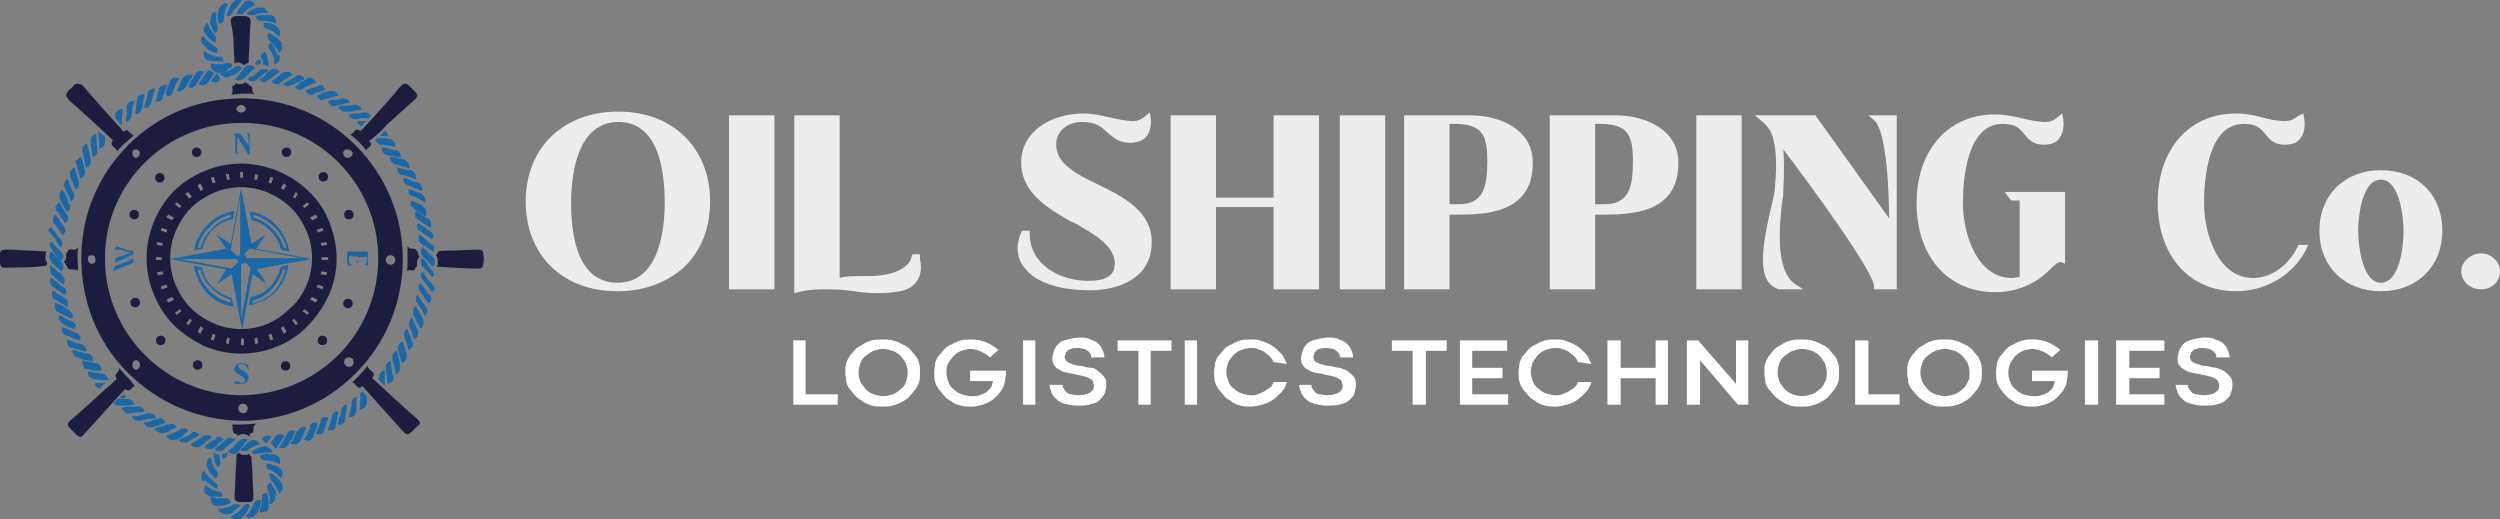 <?xml version="1.0" encoding="UTF-8"?>
<svg id="Layer_2" data-name="Layer 2" xmlns="http://www.w3.org/2000/svg" viewBox="0 0 264.4 54.9">
  <rect x="0" y="0" width="264.4" height="54.9" fill="#808080" stroke="none"/>
  <defs>
    <style>
      .cls-1 {
        fill-rule: evenodd;
      }

      .cls-1, .cls-2, .cls-3, .cls-4, .cls-5 {
        stroke-width: 0px;
      }

      .cls-1, .cls-3 {
        fill: #1a67a8;
      }

      .cls-2 {
        fill: #1c1c3f;
      }

      .cls-4 {
        fill: #fff;
      }

      .cls-5 {
        fill: #ededed;
      }
    </style>
  </defs>
  <g id="Layer_1-2" data-name="Layer 1-2">
    <g>
      <g>
        <circle class="cls-2" cx="34.1" cy="36" r=".5"/>
        <circle class="cls-2" cx="16.9" cy="18.8" r=".5"/>
        <circle class="cls-2" cx="30.2" cy="38.7" r=".5"/>
        <circle class="cls-2" cx="20.8" cy="16.1" r=".5"/>
        <circle class="cls-2" cx="36.8" cy="32.1" r=".5"/>
        <circle class="cls-2" cx="14.2" cy="22.7" r=".5"/>
        <circle class="cls-2" cx="34.2" cy="18.7" r=".5"/>
        <circle class="cls-2" cx="17" cy="36" r=".5"/>
        <circle class="cls-2" cx="30.3" cy="16.1" r=".5"/>
        <circle class="cls-2" cx="20.9" cy="38.6" r=".5"/>
        <circle class="cls-2" cx="36.9" cy="22.7" r=".5"/>
        <circle class="cls-2" cx="14.3" cy="32" r=".5"/>
      </g>
      <g>
        <g>
          <path class="cls-3" d="M22.5,30.4c-.6-.6-1-1.3-1.1-2.1l-.9-.2c.2,1.1.7,2.1,1.4,2.9.8.8,1.7,1.3,2.8,1.4l-.2-.9c-.7-.2-1.4-.6-2-1.1h0ZM22.2,30.8c-.6-.6-1.1-1.4-1.3-2.3h.3c.2.8.6,1.5,1.2,2,.6.6,1.3,1,2,1.2v.3c-.8-.2-1.6-.6-2.2-1.2h0Z"/>
          <path class="cls-3" d="M28.6,24.4c.5.5,1,1.3,1.1,2l.9.2c-.2-1.1-.7-2.1-1.4-2.8-.8-.8-1.7-1.3-2.8-1.4l.2.9c.7.1,1.4.5,2,1.1h0ZM29,24c.6.6,1.1,1.4,1.3,2.2h-.3c-.2-.8-.6-1.4-1.2-2s-1.3-1-2-1.2v-.3c.7.2,1.5.6,2.2,1.3h0Z"/>
          <path class="cls-3" d="M20.5,26.5l.9-.2c.2-.8.6-1.5,1.1-2,.6-.6,1.3-1,2.1-1.1l.2-.9c-1.1.2-2.1.7-2.8,1.4-.8.8-1.3,1.8-1.5,2.8h0ZM24.4,22.7v.3c-.8.2-1.5.6-2,1.2-.5.5-1,1.2-1.2,2h-.3c.2-.8.6-1.6,1.3-2.2.6-.7,1.4-1.1,2.2-1.3h0Z"/>
          <path class="cls-3" d="M29.7,28.2c-.2.8-.6,1.5-1.1,2.1-.6.6-1.3,1-2.1,1.1l-.2.9c1.1-.2,2.1-.7,2.8-1.4s1.3-1.8,1.4-2.9l-.8.2h0ZM29,30.8c-.6.6-1.4,1.1-2.3,1.3v-.3c.8-.2,1.5-.6,2-1.2.6-.6,1-1.3,1.2-2.1h.3c-.2.8-.6,1.6-1.2,2.3h0Z"/>
        </g>
        <g>
          <path class="cls-1" d="M33,27.4l-5.9-1.1,1-1.5-1.5,1-1.1-5.9-1.1,5.9-1.5-1,1,1.5-5.9,1.1,5.9,1.1-.9,1.5,1.5-1,1.1,5.9,1.1-5.9,1.5,1-1-1.5c-.1-.1,5.8-1.1,5.8-1.1ZM26.5,28.3l-1,5.5v-6.4l-1,1-5.5-1h6.4l-1-1,1-5.5v6.4l1-1,5.5,1h-6.4l1,1Z"/>
          <circle class="cls-3" cx="25.6" cy="27.4" r=".5"/>
        </g>
      </g>
      <path class="cls-2" d="M25.8,10.4h-.2c-4.5,0-8.8,1.7-12,4.9-3.2,3.2-5,7.4-5,12s1.7,8.9,4.9,12.1c3.2,3.2,7.4,5,11.9,5.1h.2c4.6,0,8.8-1.8,12-5s5-7.5,5-12.1c0-9.3-7.5-16.9-16.8-17h0ZM36.8,15.8c.2,0,.5.2.5.4s-.2.5-.5.5-.5-.2-.5-.5.2-.4.5-.4ZM25.5,11.1c.2,0,.5.2.5.4s-.2.4-.5.4-.5-.2-.5-.4.3-.4.5-.4ZM14.4,15.8c.2,0,.4.2.4.4s-.2.5-.4.5-.4-.2-.4-.5.1-.4.4-.4ZM9.7,27.9c-.2,0-.4-.2-.4-.5s.1-.4.4-.4.4.2.4.5-.2.4-.4.4ZM14.4,39.1c-.2,0-.4-.2-.4-.5s.2-.5.4-.5.4.2.4.5-.2.5-.4.5ZM25.7,43.7c-.2,0-.5-.2-.5-.5s.2-.5.5-.5.5.2.5.5-.2.5-.5.5ZM36.9,38.8c-.2,0-.5-.2-.5-.5s.2-.5.5-.5.5.2.5.5-.2.5-.5.5ZM40,27.3c0,8.1-6.5,14.5-14.6,14.5-7.9-.1-14.3-6.5-14.3-14.5s6.6-14.4,14.6-14.3c8.1,0,14.3,6.6,14.3,14.3h0ZM41.3,28c-.2,0-.5-.2-.5-.5s.2-.5.5-.5.5.2.5.5-.2.5-.5.5Z"/>
      <path class="cls-2" d="M34.8,23.4c-.5-1.2-1.2-2.3-2.2-3.2-.9-.9-2-1.6-3.2-2.1s-2.5-.8-3.9-.8-2.7.3-3.9.8c-1.2.5-2.3,1.2-3.2,2.1s-1.6,2-2.1,3.2-.8,2.5-.8,3.9.3,2.7.8,3.9,1.2,2.3,2.1,3.2,2,1.6,3.2,2.2c1.2.5,2.5.8,3.9.8s2.7-.3,3.9-.8c1.2-.5,2.3-1.2,3.2-2.2.9-.9,1.6-2,2.2-3.2.5-1.2.8-2.5.8-3.9s-.3-2.6-.8-3.9ZM34.6,25.9l-.6.1-.1-.3.6-.1.1.3ZM34.2,24.4l-.6.2-.1-.3.6-.2.1.3ZM33.4,22.7l.2.3-.6.3-.2-.3.6-.3ZM32.5,21.4l.2.2-.5.4-.2-.2.5-.4ZM31.3,20.3l.2.2-.3.5-.2-.2.3-.5ZM30,19.4l.3.2-.3.5-.3-.2.3-.5ZM28.6,18.7l.3.1-.2.6-.3-.1.2-.6ZM27,18.4l.3.1-.1.5h-.3l.1-.6ZM25.4,18.2h.3v.6h-.3v-.6ZM24.2,18.4l.1.6h-.3l-.1-.6h.3ZM22.6,18.7l.2.6-.3.1-.2-.6.3-.1ZM21.2,19.4l.3.6-.3.2-.3-.6.3-.2ZM19.9,20.3l.4.5-.3.2-.4-.5.3-.2ZM18.7,21.4l.5.4-.2.2-.5-.4.2-.2ZM17.8,22.7l.6.3-.2.3-.6-.3.2-.3ZM17.1,24.1l.6.2-.1.3-.6-.2.1-.3ZM16.6,25.6l.6.1v.3l-.6-.1v-.3ZM16.5,27.2h.6v.3h-.6v-.3ZM16.6,28.8l.6-.1.1.3-.6.1-.1-.3ZM17,30.3l.6-.2.1.3-.6.2-.1-.3ZM17.8,32l-.2-.3.6-.3.2.3-.6.3ZM18.7,33.3l-.2-.2.5-.4.2.2-.5.4ZM19.9,34.4l-.2-.2.4-.5.2.2-.4.5ZM21.2,35.3l-.3-.2.3-.6.3.2-.3.6ZM22.6,36l-.3-.1.2-.6.3.1-.2.6ZM24.2,36.4l-.3-.1.1-.6.3.1-.1.6ZM25.8,36.5h-.3v-.7h.3v.7ZM27,36.4l-.1-.6.3-.1.1.6-.3.1ZM28.6,36l-.2-.6.3-.1.2.6-.3.1ZM30,35.3l-.3-.6.3-.2.3.6-.3.2ZM28.4,34.2c-.9.4-1.9.6-2.9.6s-2-.2-2.9-.6c-.9-.4-1.7-.9-2.4-1.6s-1.2-1.5-1.6-2.4-.6-1.9-.6-2.9.2-2,.6-2.9.9-1.7,1.6-2.4,1.5-1.2,2.4-1.6,1.9-.6,2.9-.6,2,.2,2.9.6,1.7.9,2.4,1.6,1.2,1.5,1.6,2.4c.4.9.6,1.9.6,2.9s-.2,2-.6,2.9c-.4.9-.9,1.7-1.6,2.3-.7.7-1.5,1.3-2.4,1.7ZM31.3,34.4l-.4-.5.2-.2.4.5-.2.2ZM32.5,33.3l-.5-.4.2-.2.5.4-.2.2ZM33.4,32l-.6-.3.2-.3.6.3-.2.3ZM34.1,30.6l-.6-.2.1-.3.6.2-.1.3ZM34.5,29.1l-.6-.1.1-.3.6.1-.1.3ZM34.7,27.5h-.7v-.3h.7v.3Z"/>
      <g>
        <path class="cls-3" d="M25,16.2s-.1,0-.1-.1c-.1-.2,0-.6,0-.9v-.2c0-.4,0-.6-.1-.8q0-.1-.1-.1h.7l.9,1.3c0-1-.1-1.2-.2-1.3h.3v2.2h-.2c0-.2-.8-1.3-1.1-1.8v.7c0,.3-.1.9.1,1.1h.1-.3v-.1h0Z"/>
        <path class="cls-3" d="M12.2,28.1l1.7-.6c-.2,0-.4-.1-.6-.2l-1.1.5v-.5l1.7-.6c-.1,0-.3,0-.5-.1h-.1c-.2-.1-.5-.2-.8-.2-.1,0-.2,0-.3.1h0v-.3s.1-.1.2-.1.3.1.4.1h0c.1,0,.2.1.3.1.2.1.4.2.6.2h.4v.4l-.9.4c.1,0,.2.1.3.1h.6v.4l-2.2.9.3-.6h0Z"/>
        <path class="cls-3" d="M24.8,40.6v-.2s.1-.1.2-.1.2.1.3.1.1.1.3.1.3-.1.3-.3-.2-.4-.5-.5h0c-.3-.2-.6-.3-.6-.7s.4-.6.7-.6h0c.5,0,.7.2.7.2.1.2.1.4.1.5h-.1c0-.4-.4-.6-.7-.6h0c-.2,0-.3.1-.3.2,0,.2.2.4.5.5h0c.3.2.6.4.6.7,0,.2-.1.3-.2.5-.1.1-.3.2-.5.2h-.6s-.1,0-.2,0h0Z"/>
        <path class="cls-3" d="M37,28.1c-.1,0-.2,0-.2-.1s-.1-.2-.1-.4v-1h2.2v1.4l-.3.1v-.1h0s.2-.1.2-.6v-.2h-1v.2c0,.3.1.4.1.4h-.2v-.1h0s.1-.1.1-.4v-.2h-.9v.3c0,.4.1.5.2.5h0v.1h0c0,.1-.1.1-.1.1h0Z"/>
      </g>
      <g>
        <g>
          <polygon class="cls-4" points="83.9 36 85.2 36 85.2 41.7 88.6 41.7 88.6 42.8 83.9 42.8 83.9 36"/>
          <path class="cls-4" d="M97.2,38.4c-.1-.3-.2-.6-.4-.8s-.4-.5-.6-.7-.5-.4-.8-.5c-.3-.2-.6-.3-1-.4-.3-.1-.7-.1-1.1-.1s-.7,0-1.1.1c-.3.1-.7.2-.9.4-.3.2-.6.3-.8.5-.2.2-.4.5-.6.7-.2.3-.3.5-.4.8s-.1.6-.1,1,.1.7.1,1c.1.3.2.6.4.8s.4.5.6.7.5.4.8.6c.3.2.6.3.9.4.3.1.7.1,1.1.1s.7,0,1.1-.1c.3-.1.7-.2,1-.4s.6-.3.8-.6c.2-.2.4-.5.6-.7.2-.3.3-.5.4-.8s.1-.6.1-1,0-.7-.1-1ZM95.8,40.4c-.1.3-.3.6-.6.8-.2.2-.5.4-.8.5s-.7.2-1,.2-.7-.1-1-.2c-.3-.1-.6-.3-.8-.5s-.4-.5-.6-.8c-.1-.3-.2-.6-.2-1s.1-.7.2-1,.3-.6.6-.8.5-.4.8-.5.7-.2,1-.2.7.1,1,.2c.3.1.6.3.8.5s.4.5.6.8c.1.3.2.6.2,1s-.1.7-.2,1Z"/>
          <path class="cls-4" d="M102.6,39.2h3.8c0,.5-.1,1.1-.2,1.5-.2.5-.4.8-.8,1.2s-.7.6-1.2.8-1,.3-1.5.3c-.4,0-.7,0-1.1-.1-.3-.1-.7-.2-.9-.4-.3-.2-.6-.3-.8-.6-.2-.2-.4-.5-.6-.7-.2-.3-.3-.5-.4-.8s-.1-.6-.1-1,.1-.7.1-1c.1-.3.2-.6.4-.8s.4-.5.6-.7.5-.4.8-.5c.3-.2.6-.3.9-.4.3-.1.7-.1,1.1-.1.6,0,1.1.1,1.6.3s.9.5,1.3.8l-.9.8c-.1-.1-.2-.2-.4-.3-.1-.1-.3-.2-.5-.3s-.3-.1-.5-.2c-.2,0-.4-.1-.6-.1-.4,0-.7.1-1,.2-.3.1-.6.3-.8.5s-.4.5-.6.8-.2.6-.2,1,.1.7.2,1,.3.6.6.8c.2.2.5.4.8.5s.7.2,1,.2.7,0,.9-.1c.3-.1.5-.2.7-.3.2-.2.3-.3.5-.5.1-.2.2-.5.2-.7h-2.4v-1.1h0Z"/>
          <rect class="cls-4" x="108.2" y="36" width="1.3" height="6.8"/>
          <path class="cls-4" d="M112.4,40.7c0,.2,0,.3.1.4s.2.3.3.4c.1.1.3.2.5.2s.4.1.7.1c.6,0,1-.1,1.3-.3s.4-.4.4-.7c0-.2-.1-.3-.1-.5-.1-.1-.2-.2-.4-.3-.2-.1-.4-.2-.6-.2-.2-.1-.5-.1-.8-.2-.2,0-.3-.1-.5-.1s-.4-.1-.6-.1c-.2-.1-.4-.1-.5-.2-.2-.1-.3-.2-.5-.3-.1-.1-.2-.3-.3-.4-.1-.2-.1-.4-.1-.6,0-.3.1-.6.2-.9.1-.3.3-.5.5-.7s.5-.3.9-.4c.4-.1.8-.2,1.3-.2.4,0,.8,0,1.1.2.3.1.6.2.8.4s.4.4.5.7c.1.2.2.5.2.8h-1.4c0-.1,0-.3-.1-.4-.1-.1-.1-.2-.3-.3-.1-.1-.3-.2-.4-.2s-.4-.1-.6-.1c-.3,0-.5,0-.7.1-.2,0-.3.1-.4.2-.1.1-.2.2-.2.3s-.1.2-.1.3c0,.2.1.3.1.4.1.1.2.2.4.3.2.1.3.1.6.2s.5.1.7.1c.3.1.7.2,1,.2s.6.2.8.4c.2.2.4.3.6.6.2.2.2.5.2.9,0,.3-.1.6-.2.9-.2.3-.4.5-.6.7s-.6.3-1,.4c-.4.1-.8.1-1.3.1s-.9-.1-1.3-.2c-.4-.1-.7-.3-.9-.5-.2-.2-.4-.4-.5-.7s-.2-.5-.2-.8h1.4Z"/>
          <polygon class="cls-4" points="120.4 37.1 118.2 37.1 118.2 36 123.9 36 123.9 37.1 121.7 37.1 121.7 42.8 120.4 42.8 120.4 37.1"/>
          <rect class="cls-4" x="125.3" y="36" width="1.3" height="6.8"/>
          <path class="cls-4" d="M134.7,38.3c-.1-.2-.2-.4-.4-.6s-.4-.3-.6-.5c-.2-.1-.4-.2-.7-.3-.2-.1-.5-.1-.7-.1-.4,0-.7.1-1,.2-.3.1-.6.3-.8.5s-.4.5-.6.8c-.1.3-.2.6-.2,1s.1.7.2,1,.3.6.6.8c.2.2.5.4.8.5s.7.2,1,.2c.2,0,.5,0,.7-.1s.5-.2.7-.3.4-.3.6-.4.3-.4.4-.6h1.4c-.1.4-.3.8-.6,1.1s-.6.6-.9.8-.7.4-1.1.5-.8.2-1.2.2-.7,0-1.1-.1c-.3-.1-.7-.2-.9-.4s-.6-.3-.8-.6c-.2-.2-.4-.5-.6-.7-.2-.3-.3-.5-.4-.8-.1-.3-.1-.6-.1-1s.1-.7.1-1c.1-.3.2-.6.4-.8s.4-.5.6-.7c.2-.2.5-.4.8-.5.3-.2.6-.3.9-.4.3-.1.7-.1,1.1-.1s.8,0,1.2.2c.4.1.8.3,1.1.5s.6.5.9.8c.3.3.4.7.6,1.1l-1.4-.2h0Z"/>
          <path class="cls-4" d="M138.7,40.7c0,.2,0,.3.1.4s.2.3.3.4c.1.1.3.2.5.2s.4.1.7.1c.6,0,1-.1,1.3-.3s.4-.4.4-.7c0-.2-.1-.3-.1-.5-.1-.1-.2-.2-.4-.3s-.4-.2-.6-.2c-.2-.1-.5-.1-.8-.2-.2,0-.3-.1-.5-.1s-.4-.1-.6-.1c-.2-.1-.4-.1-.5-.2-.2-.1-.3-.2-.5-.3-.1-.1-.2-.3-.3-.4-.1-.2-.1-.4-.1-.6,0-.3.1-.6.2-.9.1-.3.3-.5.5-.7s.5-.3.9-.4c.4-.1.8-.2,1.3-.2.4,0,.8,0,1.1.2.3.1.6.2.8.4s.4.4.5.7c.1.2.2.5.2.8h-1.4c0-.1,0-.3-.1-.4-.1-.1-.1-.2-.3-.3-.1-.1-.3-.2-.4-.2s-.4-.1-.6-.1c-.3,0-.5,0-.7.1-.2,0-.3.1-.4.2-.1.1-.2.2-.2.3s-.1.2-.1.3c0,.2.1.3.1.4s.2.2.4.3.4.1.6.2.5.1.7.1c.4.1.7.2,1,.2.3.1.6.2.9.4.2.2.4.3.6.6s.2.5.2.9c0,.3-.1.6-.2.9-.1.3-.4.5-.6.7s-.6.3-1,.4c-.4.1-.8.1-1.3.1s-.9-.1-1.3-.2-.7-.3-.9-.5-.4-.4-.5-.7-.2-.5-.2-.8h1.3Z"/>
          <polygon class="cls-4" points="149.4 37.1 147.2 37.1 147.2 36 153 36 153 37.1 150.8 37.1 150.8 42.8 149.4 42.8 149.4 37.1"/>
          <polygon class="cls-4" points="154.4 36 159.4 36 159.4 37.1 155.7 37.1 155.7 38.9 158.9 38.9 158.9 40 155.7 40 155.7 41.7 159.5 41.7 159.5 42.8 154.4 42.8 154.4 36"/>
          <path class="cls-4" d="M166.9,38.3c-.1-.2-.2-.4-.4-.6s-.4-.3-.6-.5c-.2-.1-.4-.2-.7-.3-.2-.1-.5-.1-.7-.1-.4,0-.7.1-1,.2-.3.1-.6.3-.8.5s-.4.5-.6.8c-.1.3-.2.6-.2,1s.1.7.2,1,.3.6.6.8c.2.2.5.4.8.5s.7.2,1,.2c.2,0,.5,0,.7-.1s.5-.2.7-.3.4-.3.6-.4c.2-.2.3-.4.4-.6h1.4c-.1.4-.3.8-.6,1.1s-.6.6-.9.8-.7.4-1.1.5-.8.2-1.2.2-.7,0-1.1-.1c-.3-.1-.7-.2-.9-.4s-.6-.3-.8-.6c-.2-.2-.4-.5-.6-.7-.2-.3-.3-.5-.4-.8-.1-.3-.1-.6-.1-1s.1-.7.1-1c.1-.3.2-.6.4-.8s.4-.5.6-.7c.2-.2.5-.4.8-.5.3-.2.6-.3.9-.4.3-.1.7-.1,1.1-.1s.8,0,1.2.2c.4.1.8.3,1.1.5s.6.5.9.8c.3.3.4.7.6,1.1l-1.4-.2h0Z"/>
          <polygon class="cls-4" points="170 36 171.4 36 171.4 38.9 175.1 38.9 175.1 36 176.4 36 176.4 42.8 175.1 42.8 175.1 40 171.4 40 171.4 42.8 170 42.8 170 36"/>
          <polygon class="cls-4" points="184.9 42.8 183.8 42.8 179.8 38.1 179.8 42.8 178.4 42.8 178.4 36 179.6 36 183.6 40.6 183.6 36 184.9 36 184.9 42.8"/>
          <path class="cls-4" d="M194.4,38.4c-.1-.3-.2-.6-.4-.8s-.4-.5-.6-.7c-.2-.2-.5-.4-.8-.5-.3-.2-.6-.3-1-.4-.3-.1-.7-.1-1.1-.1s-.7,0-1.1.1c-.3.1-.7.2-.9.4-.3.2-.6.3-.8.5s-.4.5-.6.7c-.2.3-.3.5-.4.8-.1.3-.1.6-.1,1s.1.7.1,1c.1.3.2.6.4.8s.4.5.6.7c.2.2.5.4.8.6s.6.3.9.4c.3.1.7.1,1.1.1s.7,0,1.1-.1c.3-.1.7-.2,1-.4s.6-.3.8-.6c.2-.2.4-.5.6-.7.2-.3.3-.5.4-.8.1-.3.1-.6.1-1s0-.7-.1-1ZM193,40.4c-.1.3-.3.6-.6.8-.2.2-.5.4-.8.5s-.7.2-1,.2-.7-.1-1-.2c-.3-.1-.6-.3-.8-.5s-.4-.5-.6-.8c-.1-.3-.2-.6-.2-1s.1-.7.2-1,.3-.6.6-.8.5-.4.8-.5.7-.2,1-.2.7.1,1,.2c.3.1.6.3.8.5s.4.5.6.8c.1.3.2.6.2,1s0,.7-.2,1Z"/>
          <polygon class="cls-4" points="196.2 36 197.6 36 197.6 41.7 200.9 41.7 200.9 42.8 196.2 42.8 196.2 36"/>
          <path class="cls-4" d="M209.5,38.4c-.1-.3-.2-.6-.4-.8s-.4-.5-.6-.7c-.2-.2-.5-.4-.8-.5-.3-.2-.6-.3-1-.4-.3-.1-.7-.1-1.1-.1s-.7,0-1.1.1c-.3.1-.7.2-.9.4-.3.2-.6.3-.8.5s-.4.5-.6.7c-.2.3-.3.5-.4.8-.1.3-.1.6-.1,1s.1.7.1,1c.1.3.2.6.4.8s.4.5.6.7c.2.2.5.4.8.6.3.2.6.3.9.4.3.1.7.1,1.1.1s.7,0,1.1-.1c.3-.1.7-.2,1-.4s.6-.3.8-.6c.2-.2.4-.5.6-.7.2-.3.3-.5.4-.8.1-.3.1-.6.1-1s0-.7-.1-1ZM208.1,40.4c-.1.3-.3.6-.6.8-.2.2-.5.4-.8.5s-.7.2-1,.2-.7-.1-1-.2c-.3-.1-.6-.3-.8-.5s-.4-.5-.6-.8c-.1-.3-.2-.6-.2-1s.1-.7.2-1,.3-.6.6-.8.5-.4.8-.5.7-.2,1-.2.7.1,1,.2c.3.1.6.3.8.5s.4.5.6.8c.1.3.2.6.2,1s0,.7-.2,1Z"/>
          <path class="cls-4" d="M214.9,39.2h3.8c0,.5-.1,1.1-.2,1.5-.2.5-.4.8-.8,1.2s-.7.6-1.2.8-1,.3-1.5.3c-.4,0-.7,0-1.1-.1-.3-.1-.7-.2-.9-.4s-.6-.3-.8-.6c-.2-.2-.4-.5-.6-.7-.2-.3-.3-.5-.4-.8-.1-.3-.1-.6-.1-1s.1-.7.1-1c.1-.3.2-.6.4-.8s.4-.5.6-.7c.2-.2.5-.4.8-.5.3-.2.6-.3.9-.4.3-.1.7-.1,1.1-.1.6,0,1.1.1,1.6.3s.9.5,1.3.8l-.9.8c-.1-.1-.2-.2-.4-.3-.1-.1-.3-.2-.5-.3s-.4-.1-.5-.2c-.2,0-.4-.1-.6-.1-.4,0-.7.1-1,.2s-.6.3-.8.5-.4.5-.6.8c-.1.3-.2.6-.2,1s.1.7.2,1,.3.6.6.8c.2.2.5.4.8.5s.7.2,1,.2.7,0,.9-.1c.3-.1.5-.2.7-.3.2-.2.4-.3.5-.5s.2-.5.2-.7h-2.4v-1.1h0Z"/>
          <rect class="cls-4" x="220.5" y="36" width="1.4" height="6.8"/>
          <polygon class="cls-4" points="223.8 36 228.9 36 228.9 37.1 225.2 37.1 225.2 38.9 228.4 38.9 228.4 40 225.2 40 225.2 41.7 228.9 41.7 228.9 42.8 223.8 42.8 223.8 36"/>
          <path class="cls-4" d="M231.4,40.7c0,.2,0,.3.1.4s.2.3.3.4c.1.1.3.2.5.2s.4.1.7.1c.6,0,1-.1,1.3-.3s.4-.4.4-.7c0-.2-.1-.3-.1-.5-.1-.1-.2-.2-.4-.3s-.4-.2-.6-.2c-.2-.1-.5-.1-.8-.2-.2,0-.3-.1-.5-.1s-.4-.1-.6-.1c-.2-.1-.4-.1-.5-.2-.2-.1-.3-.2-.5-.3-.1-.1-.2-.3-.3-.4-.1-.2-.1-.4-.1-.6,0-.3.1-.6.2-.9.1-.3.3-.5.5-.7s.5-.3.9-.4c.4-.1.8-.2,1.3-.2.4,0,.8,0,1.1.2.3.1.6.2.8.4s.4.4.5.7c.1.2.2.5.2.8h-1.4c0-.1,0-.3-.1-.4-.1-.1-.1-.2-.3-.3-.1-.1-.3-.2-.4-.2s-.4-.1-.6-.1c-.3,0-.5,0-.7.1-.2,0-.3.1-.4.2-.1.1-.2.2-.2.3s-.1.2-.1.3c0,.2.1.3.1.4.1.1.2.2.4.3s.4.1.6.2.5.1.7.1c.4.1.7.2,1,.2.3.1.6.2.9.4.2.2.4.3.6.6s.2.5.2.9c0,.3-.1.6-.2.9-.1.3-.4.5-.6.7s-.6.3-1,.4c-.4.1-.8.1-1.3.1s-.9-.1-1.3-.2-.7-.3-.9-.5-.4-.4-.5-.7-.2-.5-.2-.8h1.3Z"/>
        </g>
        <g>
          <path class="cls-5" d="M65.4,11.8c-5.8,0-9.8,3.8-9.8,9.5s3.9,9.5,9.7,9.5c2.8,0,5.2-.9,7-2.5,1.8-1.7,2.8-4.1,2.8-7,0-5.6-3.9-9.5-9.7-9.5h0ZM65.4,12.9c4.3,0,4.9,5.3,4.9,8.5s-.7,8.5-5,8.5-4.9-5.2-4.9-8.4.7-8.6,5-8.6h0Z"/>
          <rect class="cls-5" x="77.1" y="12.2" width="4.8" height="18.4"/>
          <path class="cls-5" d="M97.3,26.9h-.8l-.1.3c-.2.9-1.5,2-4.6,2h-1c-.6,0-1.3,0-2,.2V12.2h-4.8v18.8l.4-.1c.8-.2,1.5-.3,2.7-.3.9,0,1.8,0,3.3.2.4.1,1.4.2,2.4.2,1.1,0,2.6-.1,3.3-.5,1.1-.6,1.5-1.7,1.2-3.1v-.5h0Z"/>
          <path class="cls-5" d="M116.1,19.5h0c-2.3-1.1-4.4-2.2-4.4-4.2,0-1.6,1.4-2.4,2.7-2.4,1.5,0,2.1.5,2.7,1.1.6.5,1.2,1.1,2.4,1.1.7,0,1.3-.2,1.7-.6.4-.5.6-1.2.5-2l-.1-.6-.5.4c-.3.3-.8.5-1.2.5-.9,0-1.7-.2-2.6-.4s-1.8-.4-2.7-.4c-3.3,0-6.6,1.8-6.6,5.2,0,3.2,2.9,4.9,5.4,6.3h.1c2.3,1.3,4.4,2.5,4.4,4.4,0,1.2-.9,1.8-2.8,1.8-3,0-6.2-1.7-6.2-5v-.3h-.8l-.1.2c-.3.6-.9,2.5.6,4,.3.4,2,2.1,6.7,2.1,3,0,6.5-1.3,6.5-5,.1-3.3-3-4.9-5.7-6.2h0Z"/>
          <polygon class="cls-5" points="134.7 20.9 128.6 20.9 128.6 12.2 123.8 12.2 123.8 30.6 128.6 30.6 128.6 21.9 134.7 21.9 134.7 30.6 139.5 30.6 139.5 12.2 134.7 12.2 134.7 20.9"/>
          <rect class="cls-5" x="141.7" y="12.2" width="4.8" height="18.4"/>
          <path class="cls-5" d="M155.5,12.2h-7v18.4h4.8v-7.9h.6c2.9,0,8.2,0,8.2-5.4.1-3.5-3.3-5.1-6.6-5.1h0ZM153.3,13.1h.5c3,0,3.5,1.2,3.5,4s-.5,4.5-3,4.5h-1v-8.5Z"/>
          <path class="cls-5" d="M170.9,12.2h-7v18.4h4.8v-7.9h.6c2.9,0,8.2,0,8.2-5.4.1-3.5-3.4-5.1-6.6-5.1h0ZM168.7,13.1h.5c3,0,3.5,1.2,3.5,4s-.5,4.5-3,4.5h-1v-8.5Z"/>
          <rect class="cls-5" x="179.4" y="12.2" width="4.8" height="18.4"/>
          <path class="cls-5" d="M198.3,12.8c.5.5,1.4,2.6,1.5,10.3l-7.8-10.9h-6.4l.7.6c.4.3.7.7.9,1,.6,1.1.8,3.2.5,6.2,0,.4-.2,1.1-.4,2-.6,2.6-1.4,6.2-.3,7.8.3.4.7.7,1.2.8h2.5l-.9-.6c-2.1-1.5-1.6-6.4-1.3-8.8.1-.4.1-.8.1-1.1.1-1.8.1-3.2,0-4.3,3.2,4.2,9.6,13,9.6,14.5v.3h2.4V12.2h-3l.7.6Z"/>
          <path class="cls-5" d="M212.7,21.2h.9v8.1c-.3,0-.5.1-.8.1-3.8,0-5.2-4.8-5.2-7.9,0-2.5.4-8.4,4.2-8.4,1.4,0,1.8.5,2.3,1.1.4.5.9,1.1,2,1.1.8,0,1.4-.2,1.7-.7.4-.5.5-1.2.4-2l-.1-.6-.5.4s-.5.5-1.2.5c-.9,0-1.7-.2-2.6-.4s-1.8-.4-2.8-.4c-5,0-8.3,3.8-8.3,9.4s3.3,9.4,8.3,9.4c2.3,0,4.4-.9,5.9-2.5.7-.7,1-.7,1-.7h0l.5.2v-7.6h-6.4l.7.9h0Z"/>
          <path class="cls-5" d="M243,26.1c-1,2-2.8,3.3-4.7,3.3-3.8,0-5.2-4.8-5.2-7.9,0-2.5.4-8.4,4.2-8.4,1.4,0,1.8.5,2.3,1.1.4.5.9,1.1,2,1.1.8,0,1.4-.2,1.7-.7.4-.5.5-1.2.4-2l-.1-.6-.6.3c-.1.1-.6.5-1.3.5-1,0-1.8-.2-2.5-.4-.8-.2-1.6-.4-2.7-.4-5,0-8.3,3.8-8.3,9.4s3.3,9.4,8.3,9.4c3.1,0,6-1.7,7.4-4.4l.2-.5h-1l-.1.2h0Z"/>
          <path class="cls-5" d="M251.8,18c-3.8,0-6.5,2.6-6.5,6.4s2.7,6.4,6.5,6.4,6.5-2.6,6.5-6.4-2.6-6.4-6.5-6.4h0ZM254.2,24.5c0,1.5-.4,5.4-2.4,5.4s-2.4-4.1-2.4-5.5c0-1.5.4-5.4,2.4-5.4s2.4,4,2.4,5.5Z"/>
          <path class="cls-5" d="M262.4,26.8c-1.1,0-2.1.9-2.1,1.9s.9,1.9,2.1,1.9,2-.9,2-1.9-.9-1.9-2-1.9Z"/>
        </g>
      </g>
      <g>
        <path class="cls-3" d="M45.7,25.9h0c-.3-.2-.5-.4-.7-.6s-.4-.3-.6-.5c-.2.3-.2.7.1.9l.1.1c.1.1.2.2.3.2s.2.2.3.2.2.2.3.2.2.2.3.3q.1-.1.1-.2v-.3c0-.1,0-.2-.1-.3,0,.1,0,0-.1,0Z"/>
        <path class="cls-3" d="M45.5,24.5l-.1-.1c-.4-.3-.8-.6-1.2-.8,0,.1-.1.2-.1.2v.2c0,.2.1.3.3.4l.1.1.2.1.1.1c.1.1.2.1.3.2s.2.1.3.2.2.2.3.2c.1-.1.2-.3.1-.5s-.1-.2-.3-.3h0Z"/>
        <path class="cls-3" d="M45.2,23.1c-.2-.1-.4-.3-.6-.4-.2-.1-.4-.2-.6-.4-.1.2-.1.3-.1.5s.1.3.3.4c0,0,.1,0,.1.1.2.1.4.3.6.4.1.1.2.1.3.2s.2.1.3.2c.2-.3.1-.8-.2-1h-.1Z"/>
        <path class="cls-3" d="M44.2,21.5c-.2-.1-.4-.2-.7-.3,0,.1-.1.2-.1.2v.2c0,.1.1.1.1.2l.1.1s.1,0,.1.1l.1.1c.1.1.2.1.3.2s.2.1.3.2.2.1.3.2.2.1.3.2c0-.1.1-.2.1-.3v-.3c0-.1-.1-.2-.1-.2,0,0-.1-.1-.2-.2l-.1-.1c0-.1-.3-.2-.5-.3Z"/>
        <path class="cls-3" d="M43.8,20.2c-.1,0-.2-.1-.3-.1s-.2-.1-.3-.1v.4c0,.1.1.1.1.2q.1.1.2.1h.1c.4.2.9.4,1.3.7.1-.2.1-.4,0-.5-.1-.2-.2-.3-.3-.4l-.1-.1c-.3,0-.5-.1-.7-.2h0Z"/>
        <path class="cls-3" d="M43.3,19c-.1,0-.2-.1-.3-.1s-.2-.1-.3-.1c-.1.3.1.7.4.8h.1c.2.1.5.2.7.3.2.1.5.2.7.3.1-.2.1-.4,0-.5-.1-.2-.2-.3-.4-.4h-.1c-.4-.1-.6-.2-.8-.3Z"/>
        <path class="cls-3" d="M42.7,17.9c-.2-.1-.5-.1-.7-.2,0,.2,0,.4.1.5s.2.3.4.3h.1c.5.1.9.3,1.4.5v-.3c0-.1,0-.2-.1-.3-.1-.2-.2-.3-.4-.4h-.5c-.1-.1-.2-.1-.3-.1h0Z"/>
        <path class="cls-3" d="M41.3,16.6c-.1.4.2.7.5.8h.1c.1,0,.2,0,.4.1s.2.1.3.1.2.1.4.1c.1,0,.2.1.3.1,0-.2,0-.4-.1-.5,0-.1-.1-.1-.2-.2,0-.1-.1-.1-.2-.2h-.1c-.2-.1-.5-.1-.7-.2s-.5-.1-.7-.1Z"/>
        <path class="cls-3" d="M41.2,15.7c-.1,0-.2,0-.4-.1h-.4v.3c0,.1.1.2.1.2,0,.1.1.1.2.2.1,0,.2.1.2.1h.1c.5.1,1,.2,1.4.3,0-.2,0-.4-.1-.5s-.2-.3-.4-.3h-.1c-.1,0-.2,0-.4-.1s0-.1-.2-.1h0Z"/>
        <path class="cls-3" d="M36.1,11.2c-.1,0-.2.1-.3.1,0,.1,0,.2.1.2s.1.1.2.2c.1.1.2.1.2.1h.8c.1,0,.2,0,.4-.1.2,0,.5-.1.7-.1,0-.2-.1-.4-.3-.4-.1-.1-.3-.2-.5-.1h-.1c-.2,0-.5.1-.7.1h-.5Z"/>
        <path class="cls-3" d="M35,10.6c-.1,0-.2.1-.3.1.1.4.4.6.8.5h.1c.2-.1.5-.1.7-.2.2-.1.5-.1.7-.1,0-.2-.2-.3-.3-.4-.2-.1-.3-.1-.5-.1h-.1c-.2.1-.5.1-.7.2-.1-.1-.3-.1-.4,0Z"/>
        <path class="cls-3" d="M33.5,10.1c.1.2.2.3.3.4s.3.1.5,0h.1c.5-.1.9-.3,1.4-.4,0-.1-.1-.2-.1-.2q-.1-.1-.2-.2c-.2-.1-.3-.1-.5-.1h-.1c-.2.1-.5.1-.7.2s-.4.2-.7.3h0Z"/>
        <path class="cls-3" d="M33,9.3c-.2.1-.5.2-.7.3.1.3.5.5.8.4l.1-.1c.1,0,.2-.1.3-.1s.2-.1.3-.1.2-.1.3-.1.2-.1.3-.1c-.1-.2-.2-.3-.3-.4.2-.1.1-.1,0-.1h-.3l-.1.1c-.1,0-.2.1-.3.1-.1,0-.3.1-.4.1h0Z"/>
        <path class="cls-3" d="M31.5,9c-.1.1-.2.1-.3.2,0,.1.1.1.2.2q.1.1.2.1h.2c.1,0,.2,0,.2-.1l.1-.1c.4-.2.9-.4,1.3-.6-.1-.2-.2-.3-.4-.4-.2-.1-.4-.1-.5,0l-.1.1c-.2.1-.5.2-.7.3,0,.2-.1.2-.2.3h0Z"/>
        <path class="cls-3" d="M30.2,8.7c-.1.1-.2.1-.3.2.1,0,.2.1.2.1q.1.1.2.1h.2c.1,0,.2,0,.2-.1h.2l.6-.3c.2-.1.4-.2.7-.3,0-.2-.2-.3-.3-.4-.2-.1-.4,0-.5,0,0,0-.1,0-.1.1-.2.1-.4.2-.6.4-.3,0-.4.1-.5.2h0Z"/>
        <path class="cls-3" d="M29.3,8.2c-.1.1-.2.1-.3.2-.1.1-.2.1-.3.2.1.1.2.2.4.3.2,0,.3,0,.5-.1l.1-.1c.2-.1.4-.3.6-.4.2-.1.4-.2.6-.4,0-.1-.1-.2-.2-.2q-.1-.1-.2-.1h-.3c-.1,0-.2,0-.3.1l-.1.1-.2.1v.1c-.1,0-.2.1-.3.2h0Z"/>
        <path class="cls-3" d="M28,8c-.1.1-.2.2-.3.2-.1.1-.2.2-.3.2q.1.1.2.2c.1,0,.1.1.2.1h.2l.2-.1.1-.1c.1-.1.2-.1.3-.2.2-.1.3-.2.4-.3.2-.1.4-.3.6-.4-.2-.3-.6-.4-1-.2l-.1.1c-.1.1-.2.1-.3.2,0,.1-.1.2-.2.3h0Z"/>
        <path class="cls-3" d="M26.2,8.4c.1.1.3.2.5.2h.2c.1,0,.2-.1.2-.1l.1-.1c.2-.2.4-.3.6-.5s.4-.3.6-.4c-.1-.2-.3-.2-.5-.2s-.4,0-.5.2l-.1.1c-.2.2-.4.3-.6.5-.2-.1-.4.1-.5.3h0Z"/>
        <path class="cls-3" d="M24.9,8.4q.1.1.2.1h.2c.2,0,.3-.1.5-.2l.1-.1c.2-.2.4-.3.5-.5s.4-.3.6-.5l-.2-.2c-.1,0-.2-.1-.3-.1h-.3c-.1,0-.2.1-.2.1l-.1.1c-.4.5-.7.9-1,1.3Z"/>
        <path class="cls-3" d="M19.9,9.2c.1,0,.2.1.2.1h.2s.1-.1.2-.1q.1-.1.2-.2l.1-.1.1-.2.1-.2c.1-.1.1-.2.2-.3s.1-.2.2-.3c.1-.1.1-.2.2-.3-.2-.1-.4-.1-.5-.1s-.3.1-.4.3l-.1.1c-.1.2-.2.4-.4.6-.1.3-.2.5-.3.7h0Z"/>
        <path class="cls-3" d="M18.7,9.6c.2.1.3.1.5,0,.1-.1.3-.2.4-.3,0,0,0-.1.1-.1.1-.2.2-.4.3-.6.1-.1.1-.2.2-.3s.1-.2.2-.3c-.1-.1-.2-.1-.3-.1h-.3c-.1,0-.2.1-.2.1q-.1.1-.2.2l-.1.1c-.1.2-.2.4-.3.7-.1.2-.2.4-.3.6h0Z"/>
        <path class="cls-3" d="M18,10.1c.1-.1.3-.2.3-.4v-.1c.1-.2.2-.4.3-.7,0-.1.1-.2.2-.3,0-.1.1-.2.2-.3-.1,0-.2-.1-.3-.1h-.3c-.1,0-.2.1-.2.1,0,0-.1.1-.2.2v.1c-.2.4-.4.9-.5,1.4.2.2.4.2.5.1h0Z"/>
        <path class="cls-3" d="M16.4,10.7c.2.1.4,0,.5,0s.1-.1.2-.1c0-.1.1-.1.1-.2v-.1c0-.1.1-.2.1-.3s.1-.2.1-.3c.1-.2.2-.5.3-.7-.4-.1-.8.1-.9.4v.1c0,.1-.1.2-.1.4,0,.1-.1.2-.1.4,0,.1-.1.2-.1.4-.1-.2-.1-.1-.1,0h0Z"/>
        <path class="cls-3" d="M15.5,11.4c.1,0,.2,0,.2-.1.1-.1.2-.2.3-.4v-.1c.1-.2.1-.5.2-.7s.1-.5.2-.7c-.2-.1-.4,0-.5.1-.2.1-.3.2-.3.4v.1c-.1.5-.2.9-.4,1.4h.3Z"/>
        <path class="cls-3" d="M14.7,12c.1-.1.2-.2.3-.4v-.1c.1-.2.1-.5.1-.7,0-.1.1-.2.1-.4s.1-.2.1-.4c-.4-.1-.8.1-.8.5v.1c-.1.2-.1.5-.1.7s-.1.5-.1.7c.1.1.3.1.4,0h0Z"/>
        <path class="cls-3" d="M13.7,12.7c.1-.1.2-.3.2-.4v-.1c0-.2.1-.5.1-.7,0-.1,0-.2.1-.4s.1-.2.1-.4h-.3c-.1,0-.2.1-.2.1l-.2.2c-.1.1-.1.2-.1.2v.9c0,.2-.1.5-.1.7.1.1.3,0,.4-.1h0Z"/>
        <path class="cls-3" d="M9.6,15.2c0,.2.1.5.1.7s.1.5.1.7c.2,0,.3-.1.4-.3.1-.1.1-.3.1-.5v-.1c-.1-.5-.1-1-.1-1.5-.4,0-.7.4-.6.8v.2h0Z"/>
        <path class="cls-3" d="M8.8,16.3c.1.5.2,1,.3,1.4.2,0,.3-.1.4-.3.1-.1.1-.3.1-.5v-.1c0-.1-.1-.2-.1-.4,0-.1,0-.2-.1-.4,0-.1,0-.2-.1-.4s0-.2-.1-.4c-.1,0-.2.1-.2.1l-.2.2q-.1.1-.1.2v.3l.1.3h0Z"/>
        <path class="cls-3" d="M8.1,17.4c0,.1.1.2.1.4s.1.2.1.4c0,.1.1.2.1.4s.1.2.1.3c.2,0,.3-.2.4-.3,0-.1.1-.1.1-.2v-.4c-.1-.2-.1-.5-.2-.7-.1-.2-.1-.5-.2-.7-.1,0-.2.1-.2.1-.1,0-.1.1-.2.2s-.2,0-.2.1v.2l.1.2h0Z"/>
        <path class="cls-3" d="M7.4,18.6c.2.5.4,1,.6,1.4.1,0,.2-.1.2-.1,0,0,.1-.1.1-.2.1-.1.1-.3,0-.5v-.1c0-.1-.1-.2-.1-.3s-.1-.2-.1-.4c-.1-.2-.1-.5-.2-.7-.2.1-.3.2-.4.3s-.1.4-.1.5c0,0,.1.1,0,.1Z"/>
        <path class="cls-3" d="M6.9,19.9c.1.2.2.5.3.7.1.2.2.4.3.7.2-.1.3-.2.3-.4.1-.1.1-.3,0-.5,0,0,0-.1-.1-.1-.1-.2-.2-.5-.3-.7,0-.1-.1-.2-.1-.3s-.1-.2-.1-.4c-.3.1-.5.5-.4.9,0-.1.1,0,.1.1Z"/>
        <path class="cls-3" d="M6.4,21.1c.2.5.4.9.7,1.3.2-.1.3-.2.3-.4.1-.2,0-.3-.1-.5l-.1-.1c0-.2-.1-.4-.2-.7-.1-.1-.1-.2-.2-.3-.1-.1-.1-.2-.2-.3-.1,0-.2.1-.2.2s-.1.1-.1.2-.1.2,0,.3c0,.1,0,.2.1.3h0Z"/>
        <path class="cls-3" d="M5.9,22.2s0,.1.1.1l.1.1c.1.1.1.2.2.3.1.1.1.2.2.3.1.1.1.2.2.3.1.1.1.2.2.3.1,0,.1-.1.2-.2s.1-.1.1-.2v-.2c0-.1,0-.2-.1-.2l-.1-.2c-.1-.2-.2-.4-.4-.6-.1-.2-.2-.4-.3-.6-.1,0-.2.1-.2.2-.1,0-.1.1-.2.2s0,.2,0,.3v.1h0Z"/>
        <path class="cls-3" d="M5.8,23.7c.1.2.3.4.4.6.1.1.2.2.2.3.1.1.2.2.2.3.3-.2.4-.6.2-.9l-.1-.1c-.1-.2-.3-.4-.4-.6s-.3-.4-.4-.6c-.2.1-.3.3-.3.4,0,.2,0,.4.1.5,0,0,0,.1.1.1h0Z"/>
        <path class="cls-3" d="M5.6,25l.1.1.1.1c.1.2.2.3.2.4.1.1.2.2.2.3s.2.2.2.3c.1-.1.2-.3.2-.4,0-.2,0-.3-.2-.5l-.1-.1c-.3-.4-.6-.8-.9-1.2l-.2.2c-.1.1-.1.2-.1.2.2.2.3.4.5.6h0Z"/>
        <path class="cls-3" d="M5.5,26.4c.1.1.2.2.2.3.1.1.2.2.2.3s.2.2.2.3c.1.1.2.2.3.3l.2-.2c0-.1.1-.2.1-.2v-.2c0-.1-.1-.1-.1-.2l-.1-.1c-.2-.2-.3-.4-.5-.5-.2-.2-.3-.4-.5-.6-.3,0-.4.4,0,.8h0Z"/>
        <path class="cls-3" d="M5.4,27.7c.2.2.4.3.5.5.2.2.4.3.6.5.1-.1.2-.3.2-.5s-.1-.3-.2-.5l-.1-.1c-.2-.2-.3-.3-.5-.5s-.3-.4-.5-.5c-.1.1-.2.3-.2.5s.1.4.2.5v.1h0Z"/>
        <path class="cls-3" d="M5.4,29h0c.3.2.5.4.7.6s.4.3.6.5c.2-.3.2-.7-.1-.9l-.1-.2c-.1-.1-.2-.2-.3-.2s-.2-.2-.3-.3-.2-.2-.3-.2-.1-.2-.2-.3q-.1.1-.1.2v.3c0,.1,0,.2.1.3-.1,0-.1.1,0,.2Z"/>
        <path class="cls-3" d="M5.6,30.3l.1.1c.4.3.8.6,1.2.8,0,0,0-.1.1-.2s0-.2,0-.2c0-.2-.1-.3-.3-.4l-.1-.1-.2-.1-.1-.2c-.1,0-.2-.1-.3-.2s-.2-.1-.3-.2-.2-.2-.3-.2c-.1.1-.2.3-.1.5s.1.3.3.4h0Z"/>
        <path class="cls-3" d="M5.9,31.7c.2.1.4.3.6.4.2.1.4.2.6.4.1-.2.1-.3.1-.5s-.1-.3-.3-.4c0,0-.1,0-.1-.1-.2-.1-.4-.3-.6-.4-.1,0-.2-.1-.3-.2s-.2-.1-.3-.2c-.2.3-.1.8.2,1h.1Z"/>
        <path class="cls-3" d="M6.9,33.4c.2.1.4.2.7.3,0-.1.1-.2.1-.2v-.2c0-.1-.1-.2-.1-.2l-.1-.1s-.1,0-.1-.1l-.1-.1c-.1-.1-.2-.1-.3-.2s-.2-.1-.3-.2-.2-.1-.3-.2c-.3,0-.4-.1-.5-.2-.1.1-.1.2-.1.3v.3c0,.1.1.2.1.2q.1.1.2.2h.1c.2.2.5.3.7.4Z"/>
        <path class="cls-3" d="M7.3,34.6c.1,0,.2.1.3.1s.2.1.3.1c0-.1.1-.2.1-.2v-.2c0-.1-.1-.2-.1-.2q-.1-.1-.2-.2h-.1c-.4-.2-.9-.4-1.3-.7-.1.2-.1.4,0,.5.1.2.2.3.3.4l.1.1c.2.1.4.2.6.3h0Z"/>
        <path class="cls-3" d="M7.8,35.8c.1,0,.2.1.4.1.1.1.2.1.3.1.1-.3-.1-.7-.4-.8h-.1c-.2-.1-.4-.2-.7-.3-.2-.1-.4-.2-.7-.3-.1.2-.1.4,0,.5.1.2.2.3.4.4h.1c.3.1.5.2.7.3Z"/>
        <path class="cls-3" d="M8.4,37c.2.1.5.1.7.2.1-.2,0-.3-.1-.5-.1-.1-.2-.3-.4-.3h-.1c-.5-.1-.9-.3-1.4-.5v.3c0,.1,0,.2.1.3.1.2.2.3.4.3h.1c.1,0,.2.1.3.1.2,0,.3,0,.4.1h0Z"/>
        <path class="cls-3" d="M9.8,38.2c.1-.4-.1-.7-.5-.8h-.1c-.1,0-.2,0-.4-.1-.1,0-.2-.1-.4-.1-.1,0-.2-.1-.4-.1-.1,0-.2-.1-.3-.1-.1.2,0,.4.1.5,0,.1.1.2.2.2q.1.1.2.1h.1c.3.2.6.2.8.3.3,0,.5.1.7.1Z"/>
        <path class="cls-3" d="M9.9,39.2h.8v-.3c0-.1-.1-.2-.1-.2q-.1-.1-.2-.2c-.1,0-.1-.1-.2-.1h-.1c-.5-.1-1-.2-1.4-.3,0,.2,0,.4.1.5s0,.4.2.4h.1c.1,0,.2,0,.4.1s.2.1.4.1h0Z"/>
        <path class="cls-3" d="M10.8,39.5h-.1c-.2,0-.5-.1-.7-.1s-.5-.1-.7-.1c0,.2,0,.4.1.5s.3.2.5.3h.1c.5.1,1,.1,1.5.1-.1-.3-.3-.6-.7-.7Z"/>
        <path class="cls-3" d="M14.9,43.6c.1,0,.2,0,.4-.1,0-.1-.1-.2-.1-.2q-.1-.1-.2-.2c0-.1-.1-.1-.2-.1h-1.2c-.2,0-.5.1-.7.1,0,.2.1.3.3.5.1.1.3.2.5.1h.1c.2,0,.5-.1.7-.1h.4Z"/>
        <path class="cls-3" d="M16.1,44.3c.1,0,.2-.1.4-.1-.1-.3-.4-.5-.8-.5h-.1c-.2.1-.5.1-.7.2s-.6.1-.9.1c0,.2.1.3.3.4.1.1.3.1.5.1h.1c.2-.1.5-.1.7-.2h.5Z"/>
        <path class="cls-3" d="M17.5,44.7c-.1-.2-.2-.3-.3-.4s-.3-.1-.5,0h-.1c-.5.2-.9.3-1.4.4,0,.1.1.2.1.2q.1.1.2.2c.1.1.3.1.5.1h.1c.2-.1.5-.2.7-.2.3-.1.5-.2.7-.3h0Z"/>
        <path class="cls-3" d="M18,45.5c.2-.1.5-.2.7-.3-.1-.3-.5-.5-.9-.3h-.1c-.1,0-.2.1-.3.1s-.2.1-.3.1-.2.1-.4.1c-.1,0-.2.1-.4.1.1.2.2.3.4.4.1,0,.2.1.3.1h.4c.1,0,.2-.1.4-.1,0-.1.2-.1.2-.2h0Z"/>
        <path class="cls-3" d="M19.6,45.8c.1-.1.2-.1.3-.2,0-.1-.1-.2-.2-.2q-.1-.1-.2-.1h-.2c-.1,0-.2,0-.2.1l-.1.1c-.4.2-.9.4-1.4.6.1.2.2.3.4.4.2.1.4.1.5,0h.1c.2-.1.5-.2.7-.3.1-.2.2-.3.3-.4h0Z"/>
        <path class="cls-3" d="M20.8,46.2c.1-.1.2-.1.3-.2,0-.1-.1-.1-.2-.2-.1,0-.1-.1-.2-.1h-.2c-.1,0-.2,0-.2.1l-.1.1c-.2.1-.4.2-.6.3s-.4.2-.7.3c.1.2.2.3.4.3h.5s.1,0,.1-.1c.2-.1.4-.2.6-.4.2,0,.3-.1.3-.1h0Z"/>
        <path class="cls-3" d="M21.8,46.7c.1-.1.2-.1.3-.2.1-.1.2-.1.3-.2-.1-.2-.3-.3-.4-.3-.2,0-.3,0-.5.1l-.1.1c-.2.1-.4.3-.6.4-.2.1-.4.2-.6.4,0,.1.1.2.2.2s.1.1.2.1h.3c.1,0,.2,0,.3-.1l.1-.1.2-.1.2-.1c-.1-.1,0-.2.1-.2h0Z"/>
        <path class="cls-3" d="M23.1,46.9c.1-.1.2-.2.3-.2.1-.1.2-.2.3-.2q-.1-.1-.2-.2c-.1,0-.1-.1-.2-.1h-.2l-.2.1-.1.1c-.1.1-.2.2-.3.2s-.2.1-.3.2c-.2.1-.4.3-.6.4.2.3.6.4,1,.2l.1-.1c.1-.1.2-.1.3-.2-.1-.1,0-.2.1-.2h0Z"/>
        <path class="cls-3" d="M24.9,46.5c-.1-.1-.3-.2-.5-.2h-.2c-.1,0-.2.1-.2.1l-.1.1c-.2.2-.4.3-.6.5s-.4.3-.6.5c.1.2.3.2.5.2s.4,0,.5-.2l.1-.1c.2-.2.4-.3.6-.5.2-.1.4-.3.5-.4h0Z"/>
        <path class="cls-3" d="M26.2,46.5q-.1-.1-.2-.1h-.2c-.2,0-.3.1-.5.2l-.1.1c-.2.2-.4.3-.5.5s-.4.3-.6.5q.1.1.2.2c.1,0,.2.1.3.1h.3c.1,0,.2-.1.2-.1l.1-.1c.4-.6.7-.9,1-1.3Z"/>
        <path class="cls-3" d="M31.2,45.6c-.1,0-.2-.1-.2-.1h-.2s-.1.1-.2.1-.1.1-.2.2l-.1.2-.1.2-.1.2c-.1.1-.1.2-.2.3s-.1.2-.2.3-.1.2-.2.3c.2.1.4.1.5.1s.3-.1.4-.3l.1-.1c.1-.2.2-.4.4-.6.1-.3.2-.5.3-.8h0Z"/>
        <path class="cls-3" d="M32.4,45.2c-.2-.1-.3-.1-.5,0-.1.1-.3.2-.4.3,0,0,0,.1-.1.1-.1.2-.2.4-.3.7-.1.1-.1.2-.2.3s-.1.2-.2.3c.2.1.3.1.3.1h.3c.1,0,.2-.1.2-.1q.1-.1.2-.2l.1-.1c.1-.2.2-.4.3-.7.1-.2.2-.5.3-.7h0Z"/>
        <path class="cls-3" d="M33.1,44.7c-.2.1-.3.2-.3.4v.1c-.1.2-.2.5-.3.7,0,.1-.1.2-.2.3,0,.1-.1.2-.2.3.1,0,.2.1.3.1h.3c.1,0,.2-.1.2-.1l.2-.2v-.1c.2-.5.4-.9.5-1.4-.2-.1-.4-.1-.5-.1h0Z"/>
        <path class="cls-3" d="M34.7,44.1h-.5c-.1,0-.1.1-.2.2s-.1.1-.1.2v.1c0,.1-.1.2-.1.3s-.1.2-.1.3c-.1.2-.2.5-.3.7.3.1.8,0,.9-.4v-.1c0-.1.1-.2.1-.3s.1-.2.1-.3.1-.2.1-.3c.1-.1.1-.3.1-.4h0Z"/>
        <path class="cls-3" d="M35.6,43.5c-.1,0-.2,0-.2.1-.1.1-.2.2-.3.4v.1c-.1.2-.1.5-.2.7s-.2.5-.2.7h.5c.2-.1.3-.2.3-.4v-.1c.1-.5.2-1,.3-1.4,0-.1-.1-.1-.2-.1h0Z"/>
        <path class="cls-3" d="M36.4,42.9c-.1.1-.2.2-.3.4v.1c0,.2-.1.5-.2.7,0,.1-.1.2-.1.4s-.1.2-.1.4c.4.1.8-.2.8-.5v-.1c0-.2.1-.5.1-.7s.1-.5.1-.7-.2-.1-.3,0h0Z"/>
        <path class="cls-3" d="M37.4,42.1c-.1.1-.2.3-.2.4v.1c0,.2-.1.5-.1.7,0,.1,0,.2-.1.4s0,.2-.1.4h.3c.1,0,.2-.1.2-.1.1,0,.1-.1.2-.2,0-.1.1-.2.1-.2v-.9c0-.2,0-.5.1-.7-.1,0-.3,0-.4.1h0Z"/>
        <path class="cls-3" d="M41.5,39.6c0-.2-.1-.5-.1-.7s-.1-.5-.1-.7c-.2,0-.3.1-.4.3-.1.1-.1.3-.1.5v.1c.1.5.1,1,.2,1.5.4,0,.7-.4.6-.8l-.1-.2h0Z"/>
        <path class="cls-3" d="M42.3,38.5c-.1-.5-.2-1-.3-1.4-.2,0-.3.2-.4.3-.1.1-.1.3-.1.5v.1c0,.1,0,.2.1.4s0,.2.1.4,0,.2.1.4,0,.2,0,.4c.1,0,.2,0,.2-.1.1,0,.1-.1.2-.2s.1-.2.1-.2v-.6h0Z"/>
        <path class="cls-3" d="M43,37.4c0-.1-.1-.2-.1-.4s-.1-.2-.1-.3-.1-.2-.1-.3-.1-.2-.1-.3c-.2,0-.3.2-.4.3,0,.1-.1.2-.1.2v.4c.1.2.1.5.2.7.1.2.1.5.2.7.1,0,.2-.1.2-.1.1,0,.1-.1.2-.2s.1-.2.1-.2v-.5h0Z"/>
        <path class="cls-3" d="M43.6,36.2c-.2-.5-.3-.9-.5-1.4-.1,0-.2.1-.2.1q-.1.1-.1.2c-.1.2-.1.3,0,.5v.1c0,.1.1.2.1.3s.1.2.1.3c.1.2.1.5.2.7.2-.1.3-.2.4-.3s.1-.3,0-.5c.1.1,0,0,0,0Z"/>
        <path class="cls-3" d="M44.2,35c-.1-.2-.2-.5-.3-.7s-.2-.4-.3-.7c-.2.1-.3.2-.3.4s-.1.3,0,.5v.1c.1.2.2.5.3.7,0,.1.1.2.1.3s.1.2.1.3c.3-.1.5-.5.4-.9,0,.1,0,0,0,0Z"/>
        <path class="cls-3" d="M44.7,33.7c-.2-.5-.5-.9-.7-1.3-.2.1-.3.2-.3.4v.5l.1.1c.1.2.2.4.3.7,0,.1.1.2.2.3,0,.1.1.2.2.3.1,0,.2-.1.2-.2s.1-.2.1-.2v-.3c0-.1,0-.2-.1-.3h0Z"/>
        <path class="cls-3" d="M45.2,32.7s0-.1-.1-.1l-.1-.2c-.1-.1-.1-.2-.2-.3-.1-.1-.1-.2-.2-.3-.1-.1-.1-.2-.2-.3s-.1-.2-.2-.3c-.1,0-.1.1-.2.2s0,.1,0,.2v.2c0,.1,0,.2.1.2l.1.1c.1.2.2.4.4.6.1.2.2.4.3.7.1,0,.2-.1.2-.2.1-.1.1-.2.1-.2v-.3c0,.1,0,0,0,0h0Z"/>
        <path class="cls-3" d="M45.3,31.1c-.1-.2-.3-.4-.4-.6-.1-.1-.2-.2-.2-.3-.1-.1-.2-.2-.2-.3-.3.2-.3.6-.1.9l.1.1c.1.2.3.4.4.6.1.2.3.4.4.6.2-.1.3-.3.3-.4s0-.4-.1-.5q-.1,0-.2-.1h0Z"/>
        <path class="cls-3" d="M45.5,29.8l-.1-.1-.1-.1c-.1-.1-.2-.2-.2-.3-.1-.1-.2-.2-.2-.3s-.2-.2-.2-.3c-.1.1-.2.3-.2.4,0,.2,0,.3.2.5l.1.1c.3.4.6.8.9,1.2q.1-.1.2-.2c.1-.1.1-.2.1-.2-.2-.3-.3-.5-.5-.7h0Z"/>
        <path class="cls-3" d="M45.6,28.5c-.1-.1-.2-.2-.2-.3-.1-.1-.2-.2-.2-.3s-.2-.2-.2-.3c-.1-.1-.2-.2-.3-.3q-.1.1-.2.2v.4c0,.1.1.1.1.2l.1.1c.2.2.3.4.5.5.2.2.3.4.5.6.2,0,.3-.5-.1-.8h0Z"/>
        <path class="cls-3" d="M45.7,27.1c-.2-.2-.4-.3-.5-.5-.2-.2-.4-.3-.5-.5-.1.1-.2.3-.2.5s.1.3.2.5l.1.1.5.5c.2.2.3.4.5.5.1-.1.2-.3.2-.5s-.1-.4-.2-.5l-.1-.1h0Z"/>
        <path class="cls-3" d="M23,7.8h-.1c0,.1-.1.1-.2.2-.1.2-.3.4-.4.6.1.1.3.1.5.1s.3-.1.4-.2c0,0,0-.1.1-.1v-.1c-.1-.1-.2-.3-.3-.5h0Z"/>
        <path class="cls-3" d="M22.6,7.7h0c-.1-.1-.3-.2-.4-.2l-.1-.1c-.1,0-.1.1-.2.2l-.1.1c-.1.1-.1.2-.2.3s-.1.2-.2.3c-.1.2-.3.4-.4.6.4.2.8.1,1-.2l.1-.1c.1-.1.1-.2.2-.3s.1-.2.2-.3c0-.1.1-.2.1-.3q0,.1,0,0h0Z"/>
        <path class="cls-3" d="M28,46.8h.3c.1-.2.3-.4.4-.6-.1-.1-.3-.2-.5-.1-.2,0-.3.1-.4.2,0,0,0,.1-.1.1h0c.2.2.2.3.3.4h0Z"/>
        <path class="cls-3" d="M29.1,46.2l-.1.1c-.1.1-.1.2-.2.3s-.1.2-.2.3h0c.1,0,.2.1.2.2.1,0,.1.1.2.2,0,0,.1.1.1.2l.1-.1.1-.1c.1-.1.1-.2.2-.3s.1-.2.2-.3c.1-.2.3-.4.4-.6-.4-.3-.8-.2-1,.1h0Z"/>
        <g>
          <path class="cls-3" d="M29.7,4.4l-.1-.1c-.2-.2-.4-.4-.6-.5s-.4-.3-.6-.3c0,.1-.1.1-.1.2v.2c0,.1.1.3.2.4l.1.1c.2.2.3.3.5.5.1.2.3.4.4.7.2-.1.3-.3.3-.5,0-.4,0-.6-.1-.7h0Z"/>
          <path class="cls-3" d="M29.3,5.7c-.1-.2-.2-.5-.3-.7,0-.1-.1-.1-.1-.2s-.1-.1-.1-.1c-.1-.1-.1-.2-.2-.2-.1.1-.2.2-.2.3s0,.3.1.4c0,0,0,.1.1.1.1.2.2.4.3.7.1.2.1.5.1.8.1,0,.2-.1.3-.1l.1-.1.1-.1c.1-.2.1-.4.1-.6q-.3-.1-.3-.2h0Z"/>
          <path class="cls-3" d="M25.1,7.7c.2-.2.4-.3.5-.5l-.2-.2h-.2c-.1,0-.3,0-.4.1l-.1.1c-.1.1-.2.1-.3.2-.1.1-.2.1-.3.1s-.2.1-.4.1c-.1,0-.2.1-.4.1,0,.2.2.3.4.4.2.1.4.1.6,0,0,0,.1,0,.1-.1.2,0,.3,0,.4-.1.1-.1.2-.1.3-.2Z"/>
          <path class="cls-3" d="M24.6,7c-.1-.2-.1-.3-.3-.3s-.3-.1-.4,0h-.1c-.2.1-.5.1-.7.1s-.5,0-.8-.1v.4c0,.1.1.2.2.3.1.1.2.1.2.2.1,0,.2.1.3.1h.1c.3,0,.5-.1.7-.1.3-.3.5-.4.8-.6h0Z"/>
          <path class="cls-3" d="M23.6,6.5s0-.1,0,0v-.2c0-.1-.1-.1-.1-.2s-.1-.1-.2-.1h-.3c-.2,0-.5-.1-.7-.2s-.5-.2-.7-.4c-.1.2-.1.4,0,.6s.2.3.4.4h.1c.6.1,1.1.1,1.5.1h0Z"/>
          <path class="cls-3" d="M22.3,5.4c.2.1.4.2.7.2v-.4c0-.1-.1-.2-.3-.3,0,0-.1,0-.1-.1-.4-.2-.8-.6-1.1-1-.1.1-.1.2-.2.2,0,.1-.1.2,0,.3,0,.1,0,.2.1.3,0,.1.1.2.2.2l.1.1c.2.3.4.4.6.5h0Z"/>
          <path class="cls-3" d="M21.7,3.5c.3.5.6.8,1,1,.2-.2.2-.5,0-.8,0,0,0-.1-.1-.1-.1-.2-.3-.4-.4-.6-.1-.1-.2-.4-.2-.6-.2.1-.3.2-.4.4s-.1.4,0,.6l.1.1h0Z"/>
          <path class="cls-3" d="M22.2,2.2c0,.3.1.5.2.7s.2.4.3.6c.2-.1.3-.2.3-.3v-.1h0v-.3c-.1-.4-.2-.9-.1-1.5h-.3c-.1,0-.2.1-.2.2s-.1.2-.1.3v.2s-.1.1-.1.2h0Z"/>
          <path class="cls-3" d="M23.2,2.5c.3,0,.5-.2.5-.6v-.1c0-.2.1-.5.1-.7.1-.2.2-.5.3-.7-.2-.1-.4-.1-.6.1-.2.2-.3.3-.4.5v.1c0,.3-.1.5-.1.8s.1.4.2.6h0Z"/>
          <path class="cls-3" d="M24,1.4c0,.1,0,.2-.1.3h.4c.1-.1.2-.2.3-.3v-.1c0-.1.1-.2.2-.3.2-.1.2-.2.3-.3.1-.2.3-.4.5-.6-.1-.1-.2-.1-.3-.1h-.2c-.2,0-.4.1-.5.3,0,0,0,.1-.1.1-.1.1-.1.2-.2.3,0,.1-.1.2-.1.3-.1.2-.1.3-.2.4h0Z"/>
          <path class="cls-3" d="M25.4.8c-.2.2-.3.4-.4.6,0,0,.1,0,.1.1h.5s.1,0,.1-.1h0l.1-.1c.3-.3.8-.6,1.2-.8-.1-.2-.3-.3-.5-.4C26.3,0,26.1.1,25.9.2c0,0-.1,0-.1.1-.1.1-.2.3-.4.5h0Z"/>
          <path class="cls-3" d="M26.1,1.4s.1.1,0,0c.1.1.2.2.3.2h.5c.4-.2.9-.3,1.4-.2,0-.1,0-.2-.1-.3l-.1-.1-.1-.1c-.1-.1-.2-.1-.3-.1h-.3c-.5,0-1,.3-1.3.6h0Z"/>
          <path class="cls-3" d="M27.8,2.2c.2,0,.5,0,.7.1.2,0,.5.1.7.2,0-.2,0-.4-.1-.6s-.3-.3-.5-.3h-.9c-.3,0-.5.1-.7.1.1.3.3.5.6.5h.2Z"/>
          <path class="cls-3" d="M27.9,2.4c-.1.4.1.6.4.7h.1c.2.1.4.2.6.3l.1.1.1.1c.1.1.2.2.3.3.1-.2.2-.4.1-.6,0-.2-.2-.4-.3-.5,0,0-.1,0-.1-.1-.2-.1-.5-.2-.7-.3-.1.1-.4,0-.6,0Z"/>
          <path class="cls-3" d="M27.2,6.9c.1-.1.3-.1.4-.2v-.4c-.3,0-.5.1-.6.4.1.1.1.2.2.2Z"/>
          <path class="cls-3" d="M27.8,6.3v.5h0c.2,0,.5.2.6.3h0v-.1c0-.3,0-.5-.1-.8s-.1-.5-.2-.7c-.2,0-.3.1-.4.2s-.1.2-.1.4c.2.1.2.2.2.2h0Z"/>
        </g>
        <g>
          <path class="cls-3" d="M29.7,51c-.1-.2-.3-.4-.5-.6s-.4-.3-.6-.4q-.1.1-.1.2v.2c0,.1.1.3.2.4l.1.1c.1.2.3.4.4.6s.2.4.3.7c.2-.1.3-.3.4-.5,0-.2,0-.4-.1-.6l-.1-.1h0Z"/>
          <path class="cls-3" d="M29.3,52.4c-.1-.2-.1-.5-.3-.7,0,0,0-.1-.1-.2,0,0-.1-.1-.1-.2-.1-.1-.1-.2-.2-.3-.1.1-.2.2-.3.3s0,.3,0,.4v.1c.1.2.1.4.2.7s0,.5,0,.8c.1,0,.2,0,.3-.1l.1-.1.1-.1c.1-.2.2-.4.1-.6h.2Z"/>
          <path class="cls-3" d="M28.2,52.1c-.2,0-.3.1-.4.2-.1.1-.1.2-.1.4v.1c0,.2,0,.5-.1.7s-.1.5-.2.7c.2,0,.4,0,.6-.1h.2l.1-.1c.1-.1.1-.2.1-.3v-.9c-.1-.3-.1-.5-.2-.7h0Z"/>
          <path class="cls-3" d="M26.8,53.3v.1c-.2.4-.4.8-.8,1.2.2.1.4.2.6.1.2,0,.4-.2.5-.3,0,0,0-.1.1-.1.2-.5.4-.9.4-1.4-.4-.1-.7.1-.8.4h0Z"/>
          <path class="cls-3" d="M26.1,53.3q-.1,0-.2.1s-.1,0-.1.1c0,0-.1,0-.1.1,0,0,0,.1-.1.1-.1.2-.3.3-.5.5-.2.1-.4.3-.7.4.1.2.3.3.5.3h.5l.1-.1c.4-.3.7-.7.9-1.2,0-.3-.1-.3-.3-.3h0Z"/>
          <path class="cls-3" d="M24.9,53.9c.2-.1.4-.3.5-.4,0-.1-.1-.1-.2-.2h-.2c-.1,0-.3,0-.4.1,0,0-.1,0-.1.1-.1,0-.2.1-.3.1s-.2.1-.3.1-.2,0-.4.1h-.4c0,.2.2.4.4.5s.4.1.6.1h.1c.1,0,.2-.1.4-.2.1-.2.2-.2.3-.3h0Z"/>
          <path class="cls-3" d="M24.4,53.2c0-.2-.1-.3-.2-.4-.1-.1-.2-.1-.4-.1h-.8c-.2,0-.5-.1-.7-.2v.4c0,.1.1.2.1.3.1.1.1.2.2.2s.2.1.3.1h.1c.3,0,.5,0,.8-.1.2,0,.4-.1.6-.2h0Z"/>
          <path class="cls-3" d="M23.5,52.5h0v-.2q0-.1-.1-.2l-.1-.1h-.3c-.2-.1-.4-.1-.7-.3-.2-.1-.4-.3-.6-.4-.1.2-.1.4-.1.6s.2.4.4.5c0,0,.1,0,.1.1.5,0,1,.1,1.4,0h0Z"/>
          <path class="cls-3" d="M21.8,50.9c.2.2.4.3.6.5.2.1.4.2.6.3v-.4c0-.1-.1-.2-.3-.3,0,0-.1,0-.1-.1-.4-.3-.7-.6-1-1.1q-.1.1-.2.2c0,.1-.1.2-.1.3v.3c0,.1.1.2.1.3q.3-.1.4,0h0Z"/>
          <path class="cls-3" d="M21.9,49.4c.2.5.5.9.9,1.2.3-.2.3-.5.1-.8,0,0,0-.1-.1-.1l-.3-.6c-.1-.2-.1-.5-.2-.7-.2,0-.4.2-.4.4s-.1.4,0,.6c0-.1,0,0,0,0h0Z"/>
          <path class="cls-3" d="M25.4,47.6s.1.1,0,0q.1.1.2.1h.5s.1,0,.1-.1c.4-.3.8-.5,1.3-.6-.1-.2-.2-.3-.4-.4-.2-.1-.4-.1-.6,0,0,0-.1,0-.1.1-.2.1-.4.3-.6.5-.1.1-.2.2-.4.4h0Z"/>
          <path class="cls-3" d="M26.6,47.8s0,.1,0,0c.1.1.2.2.2.2h.5c.4-.1.9-.2,1.5-.1,0-.1,0-.2-.1-.3,0,0,0-.1-.1-.1s-.1-.1-.1-.1c-.1-.1-.2-.1-.3-.2h-.3c-.5.1-1,.3-1.3.6h0Z"/>
          <path class="cls-3" d="M27.5,48.2c0,.3.2.5.6.5h.1c.2,0,.5.1.7.1.2.1.5.2.7.3.1-.2,0-.4,0-.6-.1-.2-.3-.3-.5-.4h-.1c-.3,0-.5-.1-.8-.1s-.5.1-.7.2h0Z"/>
          <path class="cls-3" d="M28.9,49.2c-.2-.1-.5-.1-.7-.2-.1.3,0,.6.3.7h.1c.2.1.4.2.6.4l.1.1.1.1c.1.1.2.2.3.3.1-.2.2-.4.2-.6s-.1-.4-.3-.5c0,0-.1,0-.1-.1-.2-.1-.4-.2-.6-.2h0Z"/>
          <path class="cls-3" d="M23.3,48.8v-.1c0-.2-.1-.4-.1-.6h0c-.2,0-.4-.1-.6-.3h0v.3c0,.3.1.5.1.7.1.2.2.5.3.6.2-.1.3-.2.3-.3v-.1h0v-.1s.1,0,0-.1h0Z"/>
          <path class="cls-3" d="M23.9,47.9c-.1.1-.3.1-.4.1v.5c.3,0,.5-.2.6-.5h0s-.1-.1-.2-.1h0Z"/>
        </g>
        <path class="cls-3" d="M38.1,13.3l.1.1c.2-.2.3-.4.5-.6h-.9c0,.2.1.4.3.5Z"/>
        <path class="cls-3" d="M37.6,12.6h.1c.1,0,.2,0,.4-.1s.2,0,.4,0h.5q.1-.1.2-.2c-.1-.3-.4-.5-.7-.4h-.1c-.1,0-.2,0-.4.1h-.4c-.2,0-.5.1-.7.1,0,.3.3.5.7.5h0Z"/>
        <path class="cls-3" d="M40.8,13.8c-.1.1-.3.2-.4.4q-.1.1-.2.2h.9c-.1-.2-.2-.4-.3-.6h0Z"/>
        <path class="cls-3" d="M41.3,14.7h-.1c-.4-.1-.8-.1-1.3-.1q-.1.1-.2.2c.1.3.3.5.6.5h.1c.2,0,.5.1.7.1s.5.1.7.1c0-.2,0-.4-.1-.5s-.2-.3-.4-.3Z"/>
        <path class="cls-3" d="M12.9,13.3v-1.1c0-.2.1-.5.1-.7-.4,0-.7.2-.8.6v.4c.3.3.5.6.7.8Z"/>
        <path class="cls-3" d="M11.1,14.8v-.3c-.2-.2-.4-.4-.7-.6v.3c0,.2,0,.5.1.7v.8c.4,0,.6-.4.6-.7,0-.1,0-.2,0-.2Z"/>
        <path class="cls-3" d="M10.5,41.1c.1-.1.3-.2.4-.4.1-.1.2-.2.3-.2h-1.2c0,.2.2.5.5.6h0Z"/>
        <path class="cls-3" d="M12.7,42.1h.6c0-.2-.1-.3-.2-.4-.2.1-.3.2-.4.4h0Z"/>
        <path class="cls-3" d="M13.5,42.2h-1.1c-.1.1-.2.3-.4.4.1.2.4.3.6.3h.9c.2,0,.5-.1.7-.1,0-.3-.3-.6-.7-.6h0Z"/>
        <path class="cls-3" d="M40,40.1h0l.7.7v-1.6c-.4,0-.6.3-.6.7l-.1.2h0Z"/>
        <path class="cls-3" d="M39.1,42.2v.2h.2c-.1,0-.2-.1-.2-.2Z"/>
        <path class="cls-3" d="M38.3,41.4h0c-.1.1-.2.2-.2.3v.9c0,.2,0,.5-.1.7.4,0,.7-.2.8-.6v-.8c-.1-.1-.3-.3-.5-.5h0Z"/>
      </g>
      <g>
        <g>
          <path class="cls-2" d="M25.1,46.1h0c.2-.1.4-.2.6-.2h0c.1,0,.3,0,.4.1.1,0,.2.1.3.2h0v-.1c0-.1,0-.3.2-.3s.2-.2.2-.4q0-.5.4-.6c-.5,0-1,.1-1.6.1h-1.2c.2,0,.2.1.2.3,0,.3,0,.6.3.7.2,0,.2.1.2.2h0Z"/>
          <path class="cls-2" d="M26.7,50.2c0-.6-.1-1.2-.1-1.9-.1,0-.1-.1-.2-.2h0l-.1-.1s-.1,0-.1.1h-.6q-.1,0-.2-.1h0l-.1-.1h-.1c0,.1-.1.1-.2.2v.6c-.1,1.2-.1,2.5-.2,3.8,0,.4.1.5.5.6h.9c.5,0,.6-.1.6-.6,0-.8-.1-1.6-.1-2.3h0Z"/>
        </g>
        <g>
          <path class="cls-2" d="M4.9,28.1h0c0-.1.1-.2.1-.3-.2-.2-.2-.4-.2-.7,0-.2.1-.4.1-.5-1.2-.1-2.5-.1-3.7-.2h-.6c-.4,0-.6.1-.6.5v.8c0,.5.2.7.7.6,1.4,0,2.8,0,4.2-.2-.1.1,0,0,0,0h0Z"/>
          <path class="cls-2" d="M8.2,27.3c0-.4,0-.8.1-1.2-.1.2-.2.3-.5.3-.2,0-.5-.1-.6.1s-.1.2-.2.3v.3c0,.1,0,.2-.1.4,0,.1-.1.2-.2.2.2.1.3.2.3.4.1,0,.1.1.1.1.1.3.3.3.5.3.4,0,.6,0,.6.2.1-.4,0-.9,0-1.4h0Z"/>
        </g>
        <g>
          <path class="cls-2" d="M44.1,27.8c0-.1,0-.2.1-.4,0-.1.1-.2.2-.2-.1-.1-.2-.3-.2-.5,0,0,0-.1-.1-.1-.1-.3-.3-.3-.5-.3-.3,0-.4-.1-.5-.3v1.4c0,.5,0,1-.1,1.5,0-.3.2-.4.5-.3.2,0,.4,0,.4-.2,0-.1.1-.2.2-.2,0-.2,0-.3,0-.4h0Z"/>
          <path class="cls-2" d="M51.1,26.8c0-.3-.2-.4-.5-.4-1,0-2,.1-3,.1-.5,0-.9,0-1.3.1h0v.1h0c0,.1-.1.2-.2.3.2.2.2.4.2.7,0,.2,0,.3-.1.5,1.5.1,2.9.2,4.4.2.3,0,.5-.1.5-.5.1-.3.1-.7,0-1.1h0Z"/>
        </g>
        <g>
          <path class="cls-2" d="M24.7,4.6c0,.7.1,1.4.1,2.1.1,0,.2-.1.3-.1h0c.1,0,.2,0,.4.1.1,0,.2.1.3.2.1-.1.2-.1.3-.2.1,0,.2-.1.2-.1v-.5c.1-1.2.1-2.5.2-3.8,0-.3-.1-.5-.5-.6h-1c-.4,0-.6.2-.6.6.2.9.3,1.6.3,2.3h0Z"/>
          <path class="cls-2" d="M26.7,9.6c0-.2,0-.4-.2-.5-.1,0-.2-.1-.2-.2-.1,0-.2-.1-.3-.2-.2.1-.4.2-.6.2h0c-.1,0-.3,0-.4-.1h-.1c0,.1,0,.2-.1.2-.3.1-.3.2-.2.4,0,.3,0,.5-.2.6.5,0,.9-.1,1.4-.1h.2c.4,0,.7,0,1,.1-.2-.1-.3-.2-.3-.4Z"/>
        </g>
        <path class="cls-2" d="M38.8,16c-.1-.1,0-.3.2-.4.2-.2.4-.3.1-.6-.1-.1,0-.2.1-.2.6-.5,1.2-1,1.7-1.6,1-.9,2-1.8,3-2.7.3-.3.3-.5,0-.8-.2-.2-.5-.5-.7-.7s-.5-.2-.7,0-.4.4-.6.7c-1.2,1.4-2.4,2.7-3.6,4-.1.1-.2.2-.3.1-.3-.2-.5,0-.6.2-.2.2-.3.2-.4.2.7.5,1.3,1.1,1.8,1.8h0Z"/>
        <path class="cls-2" d="M7.3,10.6c1.5,1.3,3,2.7,4.4,4,.1.1.3.2.2.3-.3.4.1.6.3.8.1.1.2.2.2.3.3-.4.6-.7,1-1,.2-.2.5-.5.8-.7-.1.1-.2-.1-.5-.3-.1-.1-.2-.3-.4-.2-.3.2-.4,0-.5-.2-1.4-1.5-2.8-3.1-4.1-4.6-.4-.2-.6-.2-.9,0-.1.2-.3.4-.5.5-.4.5-.4.6,0,1.1h0Z"/>
        <path class="cls-2" d="M13.3,39.7c-.2-.2-.5-.5-.7-.8,0,.1,0,.2-.1.4-.2.2-.4.4-.2.7.1.1,0,.2-.1.2-.3.3-.6.6-1,.9-1.2,1.1-2.5,2.3-3.8,3.4-.3.3-.3.5,0,.8.2.2.4.4.6.6.4.4.6.4.9,0,1.4-1.5,2.7-3,4.1-4.5.1-.1.2-.3.3-.2.4.2.5,0,.7-.2.1-.1.2-.2.3-.1-.4-.6-.7-.9-1-1.2h0Z"/>
        <path class="cls-2" d="M44,44.2c-1.5-1.3-3-2.7-4.4-4-.1-.1-.3-.2-.2-.3.3-.4,0-.6-.3-.8-.2-.2-.2-.3-.2-.4-.3.3-.6.7-.9,1l-.8.8c.2-.1.2,0,.5.3.2.2.3.3.5.1.2-.1.2,0,.3.1.5.6,1,1.1,1.5,1.7.9,1,1.8,2,2.7,3,.3.3.5.3.8,0l.5-.5c.5-.4.6-.5,0-1h0Z"/>
      </g>
    </g>
  </g>
</svg>